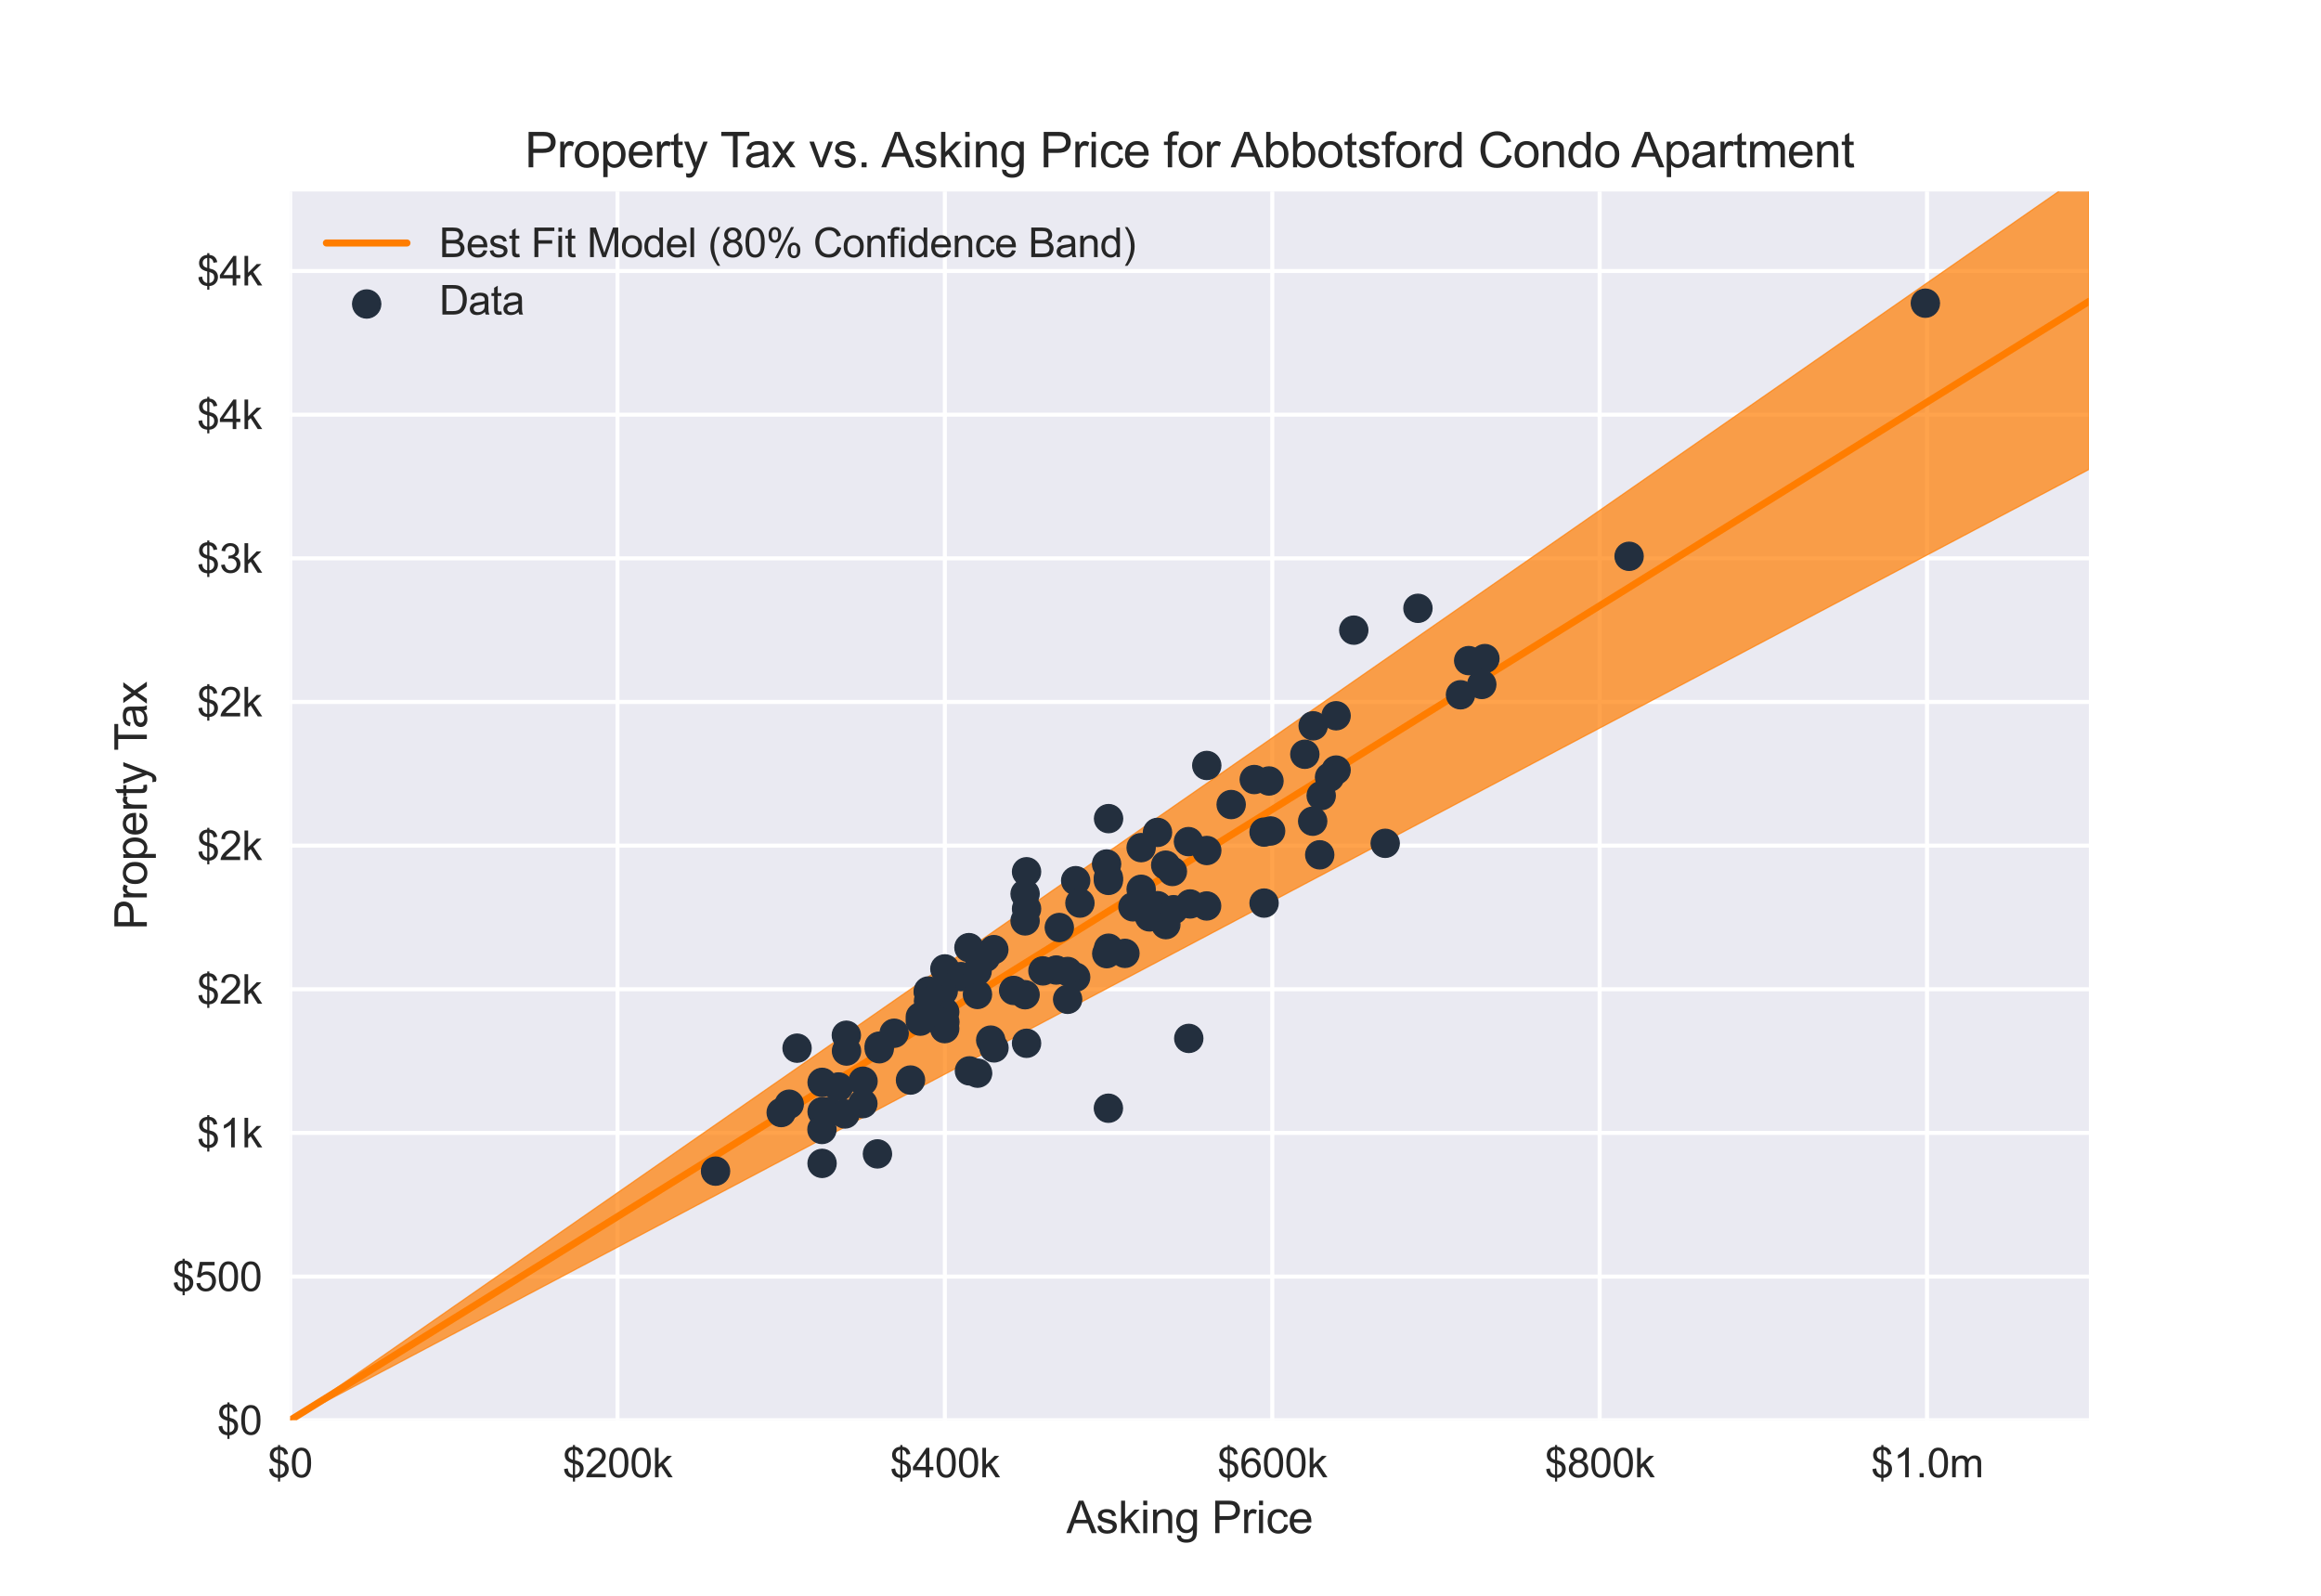 <?xml version="1.0" encoding="utf-8" standalone="no"?>
<!DOCTYPE svg PUBLIC "-//W3C//DTD SVG 1.1//EN"
  "http://www.w3.org/Graphics/SVG/1.1/DTD/svg11.dtd">
<svg xmlns:xlink="http://www.w3.org/1999/xlink" width="576pt" height="396pt" viewBox="0 0 576 396" xmlns="http://www.w3.org/2000/svg" version="1.1">
 <defs>
  <style type="text/css">*{stroke-linejoin: round; stroke-linecap: butt}</style>
 </defs>
 <g id="figure_1">
  <g id="patch_1">
   <path d="M 0 396 
L 576 396 
L 576 0 
L 0 0 
z
" style="fill: #ffffff"/>
  </g>
  <g id="axes_1">
   <g id="patch_2">
    <path d="M 72 352.44 
L 518.4 352.44 
L 518.4 47.52 
L 72 47.52 
z
" style="fill: #eaeaf2"/>
   </g>
   <g id="matplotlib.axis_1">
    <g id="xtick_1">
     <g id="line2d_1">
      <path d="M 72 352.44 
L 72 47.52 
" clip-path="url(#p65de6a5ccf)" style="fill: none; stroke: #ffffff; stroke-linecap: round"/>
     </g>
     <g id="line2d_2"/>
     <g id="text_1">
      <!-- $0 -->
      <g style="fill: #262626" transform="translate(66.439 366.598) scale(0.1 -0.1)">
       <defs>
        <path id="ArialMT-24" d="M 1594 -659 
L 1594 -97 
Q 1172 -44 908 92 
Q 644 228 451 531 
Q 259 834 228 1272 
L 794 1378 
Q 859 925 1025 713 
Q 1263 413 1594 378 
L 1594 2169 
Q 1247 2234 884 2438 
Q 616 2588 470 2853 
Q 325 3119 325 3456 
Q 325 4056 750 4428 
Q 1034 4678 1594 4734 
L 1594 5003 
L 1925 5003 
L 1925 4734 
Q 2416 4688 2703 4447 
Q 3072 4141 3147 3606 
L 2566 3519 
Q 2516 3850 2358 4026 
Q 2200 4203 1925 4259 
L 1925 2638 
Q 2350 2531 2488 2472 
Q 2750 2356 2915 2190 
Q 3081 2025 3170 1797 
Q 3259 1569 3259 1303 
Q 3259 719 2887 328 
Q 2516 -63 1925 -91 
L 1925 -659 
L 1594 -659 
z
M 1594 4266 
Q 1266 4216 1077 4003 
Q 888 3791 888 3500 
Q 888 3213 1048 3019 
Q 1209 2825 1594 2709 
L 1594 4266 
z
M 1925 378 
Q 2253 419 2467 662 
Q 2681 906 2681 1266 
Q 2681 1572 2529 1758 
Q 2378 1944 1925 2091 
L 1925 378 
z
" transform="scale(0.016)"/>
        <path id="ArialMT-30" d="M 266 2259 
Q 266 3072 433 3567 
Q 600 4063 929 4331 
Q 1259 4600 1759 4600 
Q 2128 4600 2406 4451 
Q 2684 4303 2865 4023 
Q 3047 3744 3150 3342 
Q 3253 2941 3253 2259 
Q 3253 1453 3087 958 
Q 2922 463 2592 192 
Q 2263 -78 1759 -78 
Q 1097 -78 719 397 
Q 266 969 266 2259 
z
M 844 2259 
Q 844 1131 1108 757 
Q 1372 384 1759 384 
Q 2147 384 2411 759 
Q 2675 1134 2675 2259 
Q 2675 3391 2411 3762 
Q 2147 4134 1753 4134 
Q 1366 4134 1134 3806 
Q 844 3388 844 2259 
z
" transform="scale(0.016)"/>
       </defs>
       <use xlink:href="#ArialMT-24"/>
       <use xlink:href="#ArialMT-30" x="55.615"/>
      </g>
     </g>
    </g>
    <g id="xtick_2">
     <g id="line2d_3">
      <path d="M 153.245 352.44 
L 153.245 47.52 
" clip-path="url(#p65de6a5ccf)" style="fill: none; stroke: #ffffff; stroke-linecap: round"/>
     </g>
     <g id="line2d_4"/>
     <g id="text_2">
      <!-- $200k -->
      <g style="fill: #262626" transform="translate(139.623 366.598) scale(0.1 -0.1)">
       <defs>
        <path id="ArialMT-32" d="M 3222 541 
L 3222 0 
L 194 0 
Q 188 203 259 391 
Q 375 700 629 1000 
Q 884 1300 1366 1694 
Q 2113 2306 2375 2664 
Q 2638 3022 2638 3341 
Q 2638 3675 2398 3904 
Q 2159 4134 1775 4134 
Q 1369 4134 1125 3890 
Q 881 3647 878 3216 
L 300 3275 
Q 359 3922 746 4261 
Q 1134 4600 1788 4600 
Q 2447 4600 2831 4234 
Q 3216 3869 3216 3328 
Q 3216 3053 3103 2787 
Q 2991 2522 2730 2228 
Q 2469 1934 1863 1422 
Q 1356 997 1212 845 
Q 1069 694 975 541 
L 3222 541 
z
" transform="scale(0.016)"/>
        <path id="ArialMT-6b" d="M 425 0 
L 425 4581 
L 988 4581 
L 988 1969 
L 2319 3319 
L 3047 3319 
L 1778 2088 
L 3175 0 
L 2481 0 
L 1384 1697 
L 988 1316 
L 988 0 
L 425 0 
z
" transform="scale(0.016)"/>
       </defs>
       <use xlink:href="#ArialMT-24"/>
       <use xlink:href="#ArialMT-32" x="55.615"/>
       <use xlink:href="#ArialMT-30" x="111.23"/>
       <use xlink:href="#ArialMT-30" x="166.846"/>
       <use xlink:href="#ArialMT-6b" x="222.461"/>
      </g>
     </g>
    </g>
    <g id="xtick_3">
     <g id="line2d_5">
      <path d="M 234.49 352.44 
L 234.49 47.52 
" clip-path="url(#p65de6a5ccf)" style="fill: none; stroke: #ffffff; stroke-linecap: round"/>
     </g>
     <g id="line2d_6"/>
     <g id="text_3">
      <!-- $400k -->
      <g style="fill: #262626" transform="translate(220.868 366.598) scale(0.1 -0.1)">
       <defs>
        <path id="ArialMT-34" d="M 2069 0 
L 2069 1097 
L 81 1097 
L 81 1613 
L 2172 4581 
L 2631 4581 
L 2631 1613 
L 3250 1613 
L 3250 1097 
L 2631 1097 
L 2631 0 
L 2069 0 
z
M 2069 1613 
L 2069 3678 
L 634 1613 
L 2069 1613 
z
" transform="scale(0.016)"/>
       </defs>
       <use xlink:href="#ArialMT-24"/>
       <use xlink:href="#ArialMT-34" x="55.615"/>
       <use xlink:href="#ArialMT-30" x="111.23"/>
       <use xlink:href="#ArialMT-30" x="166.846"/>
       <use xlink:href="#ArialMT-6b" x="222.461"/>
      </g>
     </g>
    </g>
    <g id="xtick_4">
     <g id="line2d_7">
      <path d="M 315.735 352.44 
L 315.735 47.52 
" clip-path="url(#p65de6a5ccf)" style="fill: none; stroke: #ffffff; stroke-linecap: round"/>
     </g>
     <g id="line2d_8"/>
     <g id="text_4">
      <!-- $600k -->
      <g style="fill: #262626" transform="translate(302.113 366.598) scale(0.1 -0.1)">
       <defs>
        <path id="ArialMT-36" d="M 3184 3459 
L 2625 3416 
Q 2550 3747 2413 3897 
Q 2184 4138 1850 4138 
Q 1581 4138 1378 3988 
Q 1113 3794 959 3422 
Q 806 3050 800 2363 
Q 1003 2672 1297 2822 
Q 1591 2972 1913 2972 
Q 2475 2972 2870 2558 
Q 3266 2144 3266 1488 
Q 3266 1056 3080 686 
Q 2894 316 2569 119 
Q 2244 -78 1831 -78 
Q 1128 -78 684 439 
Q 241 956 241 2144 
Q 241 3472 731 4075 
Q 1159 4600 1884 4600 
Q 2425 4600 2770 4297 
Q 3116 3994 3184 3459 
z
M 888 1484 
Q 888 1194 1011 928 
Q 1134 663 1356 523 
Q 1578 384 1822 384 
Q 2178 384 2434 671 
Q 2691 959 2691 1453 
Q 2691 1928 2437 2201 
Q 2184 2475 1800 2475 
Q 1419 2475 1153 2201 
Q 888 1928 888 1484 
z
" transform="scale(0.016)"/>
       </defs>
       <use xlink:href="#ArialMT-24"/>
       <use xlink:href="#ArialMT-36" x="55.615"/>
       <use xlink:href="#ArialMT-30" x="111.23"/>
       <use xlink:href="#ArialMT-30" x="166.846"/>
       <use xlink:href="#ArialMT-6b" x="222.461"/>
      </g>
     </g>
    </g>
    <g id="xtick_5">
     <g id="line2d_9">
      <path d="M 396.98 352.44 
L 396.98 47.52 
" clip-path="url(#p65de6a5ccf)" style="fill: none; stroke: #ffffff; stroke-linecap: round"/>
     </g>
     <g id="line2d_10"/>
     <g id="text_5">
      <!-- $800k -->
      <g style="fill: #262626" transform="translate(383.358 366.598) scale(0.1 -0.1)">
       <defs>
        <path id="ArialMT-38" d="M 1131 2484 
Q 781 2613 612 2850 
Q 444 3088 444 3419 
Q 444 3919 803 4259 
Q 1163 4600 1759 4600 
Q 2359 4600 2725 4251 
Q 3091 3903 3091 3403 
Q 3091 3084 2923 2848 
Q 2756 2613 2416 2484 
Q 2838 2347 3058 2040 
Q 3278 1734 3278 1309 
Q 3278 722 2862 322 
Q 2447 -78 1769 -78 
Q 1091 -78 675 323 
Q 259 725 259 1325 
Q 259 1772 486 2073 
Q 713 2375 1131 2484 
z
M 1019 3438 
Q 1019 3113 1228 2906 
Q 1438 2700 1772 2700 
Q 2097 2700 2305 2904 
Q 2513 3109 2513 3406 
Q 2513 3716 2298 3927 
Q 2084 4138 1766 4138 
Q 1444 4138 1231 3931 
Q 1019 3725 1019 3438 
z
M 838 1322 
Q 838 1081 952 856 
Q 1066 631 1291 507 
Q 1516 384 1775 384 
Q 2178 384 2440 643 
Q 2703 903 2703 1303 
Q 2703 1709 2433 1975 
Q 2163 2241 1756 2241 
Q 1359 2241 1098 1978 
Q 838 1716 838 1322 
z
" transform="scale(0.016)"/>
       </defs>
       <use xlink:href="#ArialMT-24"/>
       <use xlink:href="#ArialMT-38" x="55.615"/>
       <use xlink:href="#ArialMT-30" x="111.23"/>
       <use xlink:href="#ArialMT-30" x="166.846"/>
       <use xlink:href="#ArialMT-6b" x="222.461"/>
      </g>
     </g>
    </g>
    <g id="xtick_6">
     <g id="line2d_11">
      <path d="M 478.224 352.44 
L 478.224 47.52 
" clip-path="url(#p65de6a5ccf)" style="fill: none; stroke: #ffffff; stroke-linecap: round"/>
     </g>
     <g id="line2d_12"/>
     <g id="text_6">
      <!-- $1.0m -->
      <g style="fill: #262626" transform="translate(464.329 366.598) scale(0.1 -0.1)">
       <defs>
        <path id="ArialMT-31" d="M 2384 0 
L 1822 0 
L 1822 3584 
Q 1619 3391 1289 3197 
Q 959 3003 697 2906 
L 697 3450 
Q 1169 3672 1522 3987 
Q 1875 4303 2022 4600 
L 2384 4600 
L 2384 0 
z
" transform="scale(0.016)"/>
        <path id="ArialMT-2e" d="M 581 0 
L 581 641 
L 1222 641 
L 1222 0 
L 581 0 
z
" transform="scale(0.016)"/>
        <path id="ArialMT-6d" d="M 422 0 
L 422 3319 
L 925 3319 
L 925 2853 
Q 1081 3097 1340 3245 
Q 1600 3394 1931 3394 
Q 2300 3394 2536 3241 
Q 2772 3088 2869 2813 
Q 3263 3394 3894 3394 
Q 4388 3394 4653 3120 
Q 4919 2847 4919 2278 
L 4919 0 
L 4359 0 
L 4359 2091 
Q 4359 2428 4304 2576 
Q 4250 2725 4106 2815 
Q 3963 2906 3769 2906 
Q 3419 2906 3187 2673 
Q 2956 2441 2956 1928 
L 2956 0 
L 2394 0 
L 2394 2156 
Q 2394 2531 2256 2718 
Q 2119 2906 1806 2906 
Q 1569 2906 1367 2781 
Q 1166 2656 1075 2415 
Q 984 2175 984 1722 
L 984 0 
L 422 0 
z
" transform="scale(0.016)"/>
       </defs>
       <use xlink:href="#ArialMT-24"/>
       <use xlink:href="#ArialMT-31" x="55.615"/>
       <use xlink:href="#ArialMT-2e" x="111.23"/>
       <use xlink:href="#ArialMT-30" x="139.014"/>
       <use xlink:href="#ArialMT-6d" x="194.629"/>
      </g>
     </g>
    </g>
    <g id="text_7">
     <!-- Asking Price -->
     <g style="fill: #262626" transform="translate(264.634 380.459) scale(0.11 -0.11)">
      <defs>
       <path id="ArialMT-41" d="M -9 0 
L 1750 4581 
L 2403 4581 
L 4278 0 
L 3588 0 
L 3053 1388 
L 1138 1388 
L 634 0 
L -9 0 
z
M 1313 1881 
L 2866 1881 
L 2388 3150 
Q 2169 3728 2063 4100 
Q 1975 3659 1816 3225 
L 1313 1881 
z
" transform="scale(0.016)"/>
       <path id="ArialMT-73" d="M 197 991 
L 753 1078 
Q 800 744 1014 566 
Q 1228 388 1613 388 
Q 2000 388 2187 545 
Q 2375 703 2375 916 
Q 2375 1106 2209 1216 
Q 2094 1291 1634 1406 
Q 1016 1563 777 1677 
Q 538 1791 414 1992 
Q 291 2194 291 2438 
Q 291 2659 392 2848 
Q 494 3038 669 3163 
Q 800 3259 1026 3326 
Q 1253 3394 1513 3394 
Q 1903 3394 2198 3281 
Q 2494 3169 2634 2976 
Q 2775 2784 2828 2463 
L 2278 2388 
Q 2241 2644 2061 2787 
Q 1881 2931 1553 2931 
Q 1166 2931 1000 2803 
Q 834 2675 834 2503 
Q 834 2394 903 2306 
Q 972 2216 1119 2156 
Q 1203 2125 1616 2013 
Q 2213 1853 2448 1751 
Q 2684 1650 2818 1456 
Q 2953 1263 2953 975 
Q 2953 694 2789 445 
Q 2625 197 2315 61 
Q 2006 -75 1616 -75 
Q 969 -75 630 194 
Q 291 463 197 991 
z
" transform="scale(0.016)"/>
       <path id="ArialMT-69" d="M 425 3934 
L 425 4581 
L 988 4581 
L 988 3934 
L 425 3934 
z
M 425 0 
L 425 3319 
L 988 3319 
L 988 0 
L 425 0 
z
" transform="scale(0.016)"/>
       <path id="ArialMT-6e" d="M 422 0 
L 422 3319 
L 928 3319 
L 928 2847 
Q 1294 3394 1984 3394 
Q 2284 3394 2536 3286 
Q 2788 3178 2913 3003 
Q 3038 2828 3088 2588 
Q 3119 2431 3119 2041 
L 3119 0 
L 2556 0 
L 2556 2019 
Q 2556 2363 2490 2533 
Q 2425 2703 2258 2804 
Q 2091 2906 1866 2906 
Q 1506 2906 1245 2678 
Q 984 2450 984 1813 
L 984 0 
L 422 0 
z
" transform="scale(0.016)"/>
       <path id="ArialMT-67" d="M 319 -275 
L 866 -356 
Q 900 -609 1056 -725 
Q 1266 -881 1628 -881 
Q 2019 -881 2231 -725 
Q 2444 -569 2519 -288 
Q 2563 -116 2559 434 
Q 2191 0 1641 0 
Q 956 0 581 494 
Q 206 988 206 1678 
Q 206 2153 378 2554 
Q 550 2956 876 3175 
Q 1203 3394 1644 3394 
Q 2231 3394 2613 2919 
L 2613 3319 
L 3131 3319 
L 3131 450 
Q 3131 -325 2973 -648 
Q 2816 -972 2473 -1159 
Q 2131 -1347 1631 -1347 
Q 1038 -1347 672 -1080 
Q 306 -813 319 -275 
z
M 784 1719 
Q 784 1066 1043 766 
Q 1303 466 1694 466 
Q 2081 466 2343 764 
Q 2606 1063 2606 1700 
Q 2606 2309 2336 2618 
Q 2066 2928 1684 2928 
Q 1309 2928 1046 2623 
Q 784 2319 784 1719 
z
" transform="scale(0.016)"/>
       <path id="ArialMT-20" transform="scale(0.016)"/>
       <path id="ArialMT-50" d="M 494 0 
L 494 4581 
L 2222 4581 
Q 2678 4581 2919 4538 
Q 3256 4481 3484 4323 
Q 3713 4166 3852 3881 
Q 3991 3597 3991 3256 
Q 3991 2672 3619 2267 
Q 3247 1863 2275 1863 
L 1100 1863 
L 1100 0 
L 494 0 
z
M 1100 2403 
L 2284 2403 
Q 2872 2403 3119 2622 
Q 3366 2841 3366 3238 
Q 3366 3525 3220 3729 
Q 3075 3934 2838 4000 
Q 2684 4041 2272 4041 
L 1100 4041 
L 1100 2403 
z
" transform="scale(0.016)"/>
       <path id="ArialMT-72" d="M 416 0 
L 416 3319 
L 922 3319 
L 922 2816 
Q 1116 3169 1280 3281 
Q 1444 3394 1641 3394 
Q 1925 3394 2219 3213 
L 2025 2691 
Q 1819 2813 1613 2813 
Q 1428 2813 1281 2702 
Q 1134 2591 1072 2394 
Q 978 2094 978 1738 
L 978 0 
L 416 0 
z
" transform="scale(0.016)"/>
       <path id="ArialMT-63" d="M 2588 1216 
L 3141 1144 
Q 3050 572 2676 248 
Q 2303 -75 1759 -75 
Q 1078 -75 664 370 
Q 250 816 250 1647 
Q 250 2184 428 2587 
Q 606 2991 970 3192 
Q 1334 3394 1763 3394 
Q 2303 3394 2647 3120 
Q 2991 2847 3088 2344 
L 2541 2259 
Q 2463 2594 2264 2762 
Q 2066 2931 1784 2931 
Q 1359 2931 1093 2626 
Q 828 2322 828 1663 
Q 828 994 1084 691 
Q 1341 388 1753 388 
Q 2084 388 2306 591 
Q 2528 794 2588 1216 
z
" transform="scale(0.016)"/>
       <path id="ArialMT-65" d="M 2694 1069 
L 3275 997 
Q 3138 488 2766 206 
Q 2394 -75 1816 -75 
Q 1088 -75 661 373 
Q 234 822 234 1631 
Q 234 2469 665 2931 
Q 1097 3394 1784 3394 
Q 2450 3394 2872 2941 
Q 3294 2488 3294 1666 
Q 3294 1616 3291 1516 
L 816 1516 
Q 847 969 1125 678 
Q 1403 388 1819 388 
Q 2128 388 2347 550 
Q 2566 713 2694 1069 
z
M 847 1978 
L 2700 1978 
Q 2663 2397 2488 2606 
Q 2219 2931 1791 2931 
Q 1403 2931 1139 2672 
Q 875 2413 847 1978 
z
" transform="scale(0.016)"/>
      </defs>
      <use xlink:href="#ArialMT-41"/>
      <use xlink:href="#ArialMT-73" x="66.699"/>
      <use xlink:href="#ArialMT-6b" x="116.699"/>
      <use xlink:href="#ArialMT-69" x="166.699"/>
      <use xlink:href="#ArialMT-6e" x="188.916"/>
      <use xlink:href="#ArialMT-67" x="244.531"/>
      <use xlink:href="#ArialMT-20" x="300.146"/>
      <use xlink:href="#ArialMT-50" x="327.93"/>
      <use xlink:href="#ArialMT-72" x="394.629"/>
      <use xlink:href="#ArialMT-69" x="427.93"/>
      <use xlink:href="#ArialMT-63" x="450.146"/>
      <use xlink:href="#ArialMT-65" x="500.146"/>
     </g>
    </g>
   </g>
   <g id="matplotlib.axis_2">
    <g id="ytick_1">
     <g id="line2d_13">
      <path d="M 72 352.44 
L 518.4 352.44 
" clip-path="url(#p65de6a5ccf)" style="fill: none; stroke: #ffffff; stroke-linecap: round"/>
     </g>
     <g id="line2d_14"/>
     <g id="text_8">
      <!-- $0 -->
      <g style="fill: #262626" transform="translate(53.878 356.019) scale(0.1 -0.1)">
       <use xlink:href="#ArialMT-24"/>
       <use xlink:href="#ArialMT-30" x="55.615"/>
      </g>
     </g>
    </g>
    <g id="ytick_2">
     <g id="line2d_15">
      <path d="M 72 316.792 
L 518.4 316.792 
" clip-path="url(#p65de6a5ccf)" style="fill: none; stroke: #ffffff; stroke-linecap: round"/>
     </g>
     <g id="line2d_16"/>
     <g id="text_9">
      <!-- $500 -->
      <g style="fill: #262626" transform="translate(42.756 320.371) scale(0.1 -0.1)">
       <defs>
        <path id="ArialMT-35" d="M 266 1200 
L 856 1250 
Q 922 819 1161 601 
Q 1400 384 1738 384 
Q 2144 384 2425 690 
Q 2706 997 2706 1503 
Q 2706 1984 2436 2262 
Q 2166 2541 1728 2541 
Q 1456 2541 1237 2417 
Q 1019 2294 894 2097 
L 366 2166 
L 809 4519 
L 3088 4519 
L 3088 3981 
L 1259 3981 
L 1013 2750 
Q 1425 3038 1878 3038 
Q 2478 3038 2890 2622 
Q 3303 2206 3303 1553 
Q 3303 931 2941 478 
Q 2500 -78 1738 -78 
Q 1113 -78 717 272 
Q 322 622 266 1200 
z
" transform="scale(0.016)"/>
       </defs>
       <use xlink:href="#ArialMT-24"/>
       <use xlink:href="#ArialMT-35" x="55.615"/>
       <use xlink:href="#ArialMT-30" x="111.23"/>
       <use xlink:href="#ArialMT-30" x="166.846"/>
      </g>
     </g>
    </g>
    <g id="ytick_3">
     <g id="line2d_17">
      <path d="M 72 281.144 
L 518.4 281.144 
" clip-path="url(#p65de6a5ccf)" style="fill: none; stroke: #ffffff; stroke-linecap: round"/>
     </g>
     <g id="line2d_18"/>
     <g id="text_10">
      <!-- $1k -->
      <g style="fill: #262626" transform="translate(48.878 284.723) scale(0.1 -0.1)">
       <use xlink:href="#ArialMT-24"/>
       <use xlink:href="#ArialMT-31" x="55.615"/>
       <use xlink:href="#ArialMT-6b" x="111.23"/>
      </g>
     </g>
    </g>
    <g id="ytick_4">
     <g id="line2d_19">
      <path d="M 72 245.496 
L 518.4 245.496 
" clip-path="url(#p65de6a5ccf)" style="fill: none; stroke: #ffffff; stroke-linecap: round"/>
     </g>
     <g id="line2d_20"/>
     <g id="text_11">
      <!-- $2k -->
      <g style="fill: #262626" transform="translate(48.878 249.074) scale(0.1 -0.1)">
       <use xlink:href="#ArialMT-24"/>
       <use xlink:href="#ArialMT-32" x="55.615"/>
       <use xlink:href="#ArialMT-6b" x="111.23"/>
      </g>
     </g>
    </g>
    <g id="ytick_5">
     <g id="line2d_21">
      <path d="M 72 209.847 
L 518.4 209.847 
" clip-path="url(#p65de6a5ccf)" style="fill: none; stroke: #ffffff; stroke-linecap: round"/>
     </g>
     <g id="line2d_22"/>
     <g id="text_12">
      <!-- $2k -->
      <g style="fill: #262626" transform="translate(48.878 213.426) scale(0.1 -0.1)">
       <use xlink:href="#ArialMT-24"/>
       <use xlink:href="#ArialMT-32" x="55.615"/>
       <use xlink:href="#ArialMT-6b" x="111.23"/>
      </g>
     </g>
    </g>
    <g id="ytick_6">
     <g id="line2d_23">
      <path d="M 72 174.199 
L 518.4 174.199 
" clip-path="url(#p65de6a5ccf)" style="fill: none; stroke: #ffffff; stroke-linecap: round"/>
     </g>
     <g id="line2d_24"/>
     <g id="text_13">
      <!-- $2k -->
      <g style="fill: #262626" transform="translate(48.878 177.778) scale(0.1 -0.1)">
       <use xlink:href="#ArialMT-24"/>
       <use xlink:href="#ArialMT-32" x="55.615"/>
       <use xlink:href="#ArialMT-6b" x="111.23"/>
      </g>
     </g>
    </g>
    <g id="ytick_7">
     <g id="line2d_25">
      <path d="M 72 138.551 
L 518.4 138.551 
" clip-path="url(#p65de6a5ccf)" style="fill: none; stroke: #ffffff; stroke-linecap: round"/>
     </g>
     <g id="line2d_26"/>
     <g id="text_14">
      <!-- $3k -->
      <g style="fill: #262626" transform="translate(48.878 142.13) scale(0.1 -0.1)">
       <defs>
        <path id="ArialMT-33" d="M 269 1209 
L 831 1284 
Q 928 806 1161 595 
Q 1394 384 1728 384 
Q 2125 384 2398 659 
Q 2672 934 2672 1341 
Q 2672 1728 2419 1979 
Q 2166 2231 1775 2231 
Q 1616 2231 1378 2169 
L 1441 2663 
Q 1497 2656 1531 2656 
Q 1891 2656 2178 2843 
Q 2466 3031 2466 3422 
Q 2466 3731 2256 3934 
Q 2047 4138 1716 4138 
Q 1388 4138 1169 3931 
Q 950 3725 888 3313 
L 325 3413 
Q 428 3978 793 4289 
Q 1159 4600 1703 4600 
Q 2078 4600 2393 4439 
Q 2709 4278 2876 4000 
Q 3044 3722 3044 3409 
Q 3044 3113 2884 2869 
Q 2725 2625 2413 2481 
Q 2819 2388 3044 2092 
Q 3269 1797 3269 1353 
Q 3269 753 2831 336 
Q 2394 -81 1725 -81 
Q 1122 -81 723 278 
Q 325 638 269 1209 
z
" transform="scale(0.016)"/>
       </defs>
       <use xlink:href="#ArialMT-24"/>
       <use xlink:href="#ArialMT-33" x="55.615"/>
       <use xlink:href="#ArialMT-6b" x="111.23"/>
      </g>
     </g>
    </g>
    <g id="ytick_8">
     <g id="line2d_27">
      <path d="M 72 102.903 
L 518.4 102.903 
" clip-path="url(#p65de6a5ccf)" style="fill: none; stroke: #ffffff; stroke-linecap: round"/>
     </g>
     <g id="line2d_28"/>
     <g id="text_15">
      <!-- $4k -->
      <g style="fill: #262626" transform="translate(48.878 106.482) scale(0.1 -0.1)">
       <use xlink:href="#ArialMT-24"/>
       <use xlink:href="#ArialMT-34" x="55.615"/>
       <use xlink:href="#ArialMT-6b" x="111.23"/>
      </g>
     </g>
    </g>
    <g id="ytick_9">
     <g id="line2d_29">
      <path d="M 72 67.255 
L 518.4 67.255 
" clip-path="url(#p65de6a5ccf)" style="fill: none; stroke: #ffffff; stroke-linecap: round"/>
     </g>
     <g id="line2d_30"/>
     <g id="text_16">
      <!-- $4k -->
      <g style="fill: #262626" transform="translate(48.878 70.834) scale(0.1 -0.1)">
       <use xlink:href="#ArialMT-24"/>
       <use xlink:href="#ArialMT-34" x="55.615"/>
       <use xlink:href="#ArialMT-6b" x="111.23"/>
      </g>
     </g>
    </g>
    <g id="text_17">
     <!-- Property Tax -->
     <g style="fill: #262626" transform="translate(36.441 230.752) rotate(-90) scale(0.11 -0.11)">
      <defs>
       <path id="ArialMT-6f" d="M 213 1659 
Q 213 2581 725 3025 
Q 1153 3394 1769 3394 
Q 2453 3394 2887 2945 
Q 3322 2497 3322 1706 
Q 3322 1066 3130 698 
Q 2938 331 2570 128 
Q 2203 -75 1769 -75 
Q 1072 -75 642 372 
Q 213 819 213 1659 
z
M 791 1659 
Q 791 1022 1069 705 
Q 1347 388 1769 388 
Q 2188 388 2466 706 
Q 2744 1025 2744 1678 
Q 2744 2294 2464 2611 
Q 2184 2928 1769 2928 
Q 1347 2928 1069 2612 
Q 791 2297 791 1659 
z
" transform="scale(0.016)"/>
       <path id="ArialMT-70" d="M 422 -1272 
L 422 3319 
L 934 3319 
L 934 2888 
Q 1116 3141 1344 3267 
Q 1572 3394 1897 3394 
Q 2322 3394 2647 3175 
Q 2972 2956 3137 2557 
Q 3303 2159 3303 1684 
Q 3303 1175 3120 767 
Q 2938 359 2589 142 
Q 2241 -75 1856 -75 
Q 1575 -75 1351 44 
Q 1128 163 984 344 
L 984 -1272 
L 422 -1272 
z
M 931 1641 
Q 931 1000 1190 694 
Q 1450 388 1819 388 
Q 2194 388 2461 705 
Q 2728 1022 2728 1688 
Q 2728 2322 2467 2637 
Q 2206 2953 1844 2953 
Q 1484 2953 1207 2617 
Q 931 2281 931 1641 
z
" transform="scale(0.016)"/>
       <path id="ArialMT-74" d="M 1650 503 
L 1731 6 
Q 1494 -44 1306 -44 
Q 1000 -44 831 53 
Q 663 150 594 308 
Q 525 466 525 972 
L 525 2881 
L 113 2881 
L 113 3319 
L 525 3319 
L 525 4141 
L 1084 4478 
L 1084 3319 
L 1650 3319 
L 1650 2881 
L 1084 2881 
L 1084 941 
Q 1084 700 1114 631 
Q 1144 563 1211 522 
Q 1278 481 1403 481 
Q 1497 481 1650 503 
z
" transform="scale(0.016)"/>
       <path id="ArialMT-79" d="M 397 -1278 
L 334 -750 
Q 519 -800 656 -800 
Q 844 -800 956 -737 
Q 1069 -675 1141 -563 
Q 1194 -478 1313 -144 
Q 1328 -97 1363 -6 
L 103 3319 
L 709 3319 
L 1400 1397 
Q 1534 1031 1641 628 
Q 1738 1016 1872 1384 
L 2581 3319 
L 3144 3319 
L 1881 -56 
Q 1678 -603 1566 -809 
Q 1416 -1088 1222 -1217 
Q 1028 -1347 759 -1347 
Q 597 -1347 397 -1278 
z
" transform="scale(0.016)"/>
       <path id="ArialMT-54" d="M 1659 0 
L 1659 4041 
L 150 4041 
L 150 4581 
L 3781 4581 
L 3781 4041 
L 2266 4041 
L 2266 0 
L 1659 0 
z
" transform="scale(0.016)"/>
       <path id="ArialMT-61" d="M 2588 409 
Q 2275 144 1986 34 
Q 1697 -75 1366 -75 
Q 819 -75 525 192 
Q 231 459 231 875 
Q 231 1119 342 1320 
Q 453 1522 633 1644 
Q 813 1766 1038 1828 
Q 1203 1872 1538 1913 
Q 2219 1994 2541 2106 
Q 2544 2222 2544 2253 
Q 2544 2597 2384 2738 
Q 2169 2928 1744 2928 
Q 1347 2928 1158 2789 
Q 969 2650 878 2297 
L 328 2372 
Q 403 2725 575 2942 
Q 747 3159 1072 3276 
Q 1397 3394 1825 3394 
Q 2250 3394 2515 3294 
Q 2781 3194 2906 3042 
Q 3031 2891 3081 2659 
Q 3109 2516 3109 2141 
L 3109 1391 
Q 3109 606 3145 398 
Q 3181 191 3288 0 
L 2700 0 
Q 2613 175 2588 409 
z
M 2541 1666 
Q 2234 1541 1622 1453 
Q 1275 1403 1131 1340 
Q 988 1278 909 1158 
Q 831 1038 831 891 
Q 831 666 1001 516 
Q 1172 366 1500 366 
Q 1825 366 2078 508 
Q 2331 650 2450 897 
Q 2541 1088 2541 1459 
L 2541 1666 
z
" transform="scale(0.016)"/>
       <path id="ArialMT-78" d="M 47 0 
L 1259 1725 
L 138 3319 
L 841 3319 
L 1350 2541 
Q 1494 2319 1581 2169 
Q 1719 2375 1834 2534 
L 2394 3319 
L 3066 3319 
L 1919 1756 
L 3153 0 
L 2463 0 
L 1781 1031 
L 1600 1309 
L 728 0 
L 47 0 
z
" transform="scale(0.016)"/>
      </defs>
      <use xlink:href="#ArialMT-50"/>
      <use xlink:href="#ArialMT-72" x="66.699"/>
      <use xlink:href="#ArialMT-6f" x="100"/>
      <use xlink:href="#ArialMT-70" x="155.615"/>
      <use xlink:href="#ArialMT-65" x="211.23"/>
      <use xlink:href="#ArialMT-72" x="266.846"/>
      <use xlink:href="#ArialMT-74" x="300.146"/>
      <use xlink:href="#ArialMT-79" x="327.93"/>
      <use xlink:href="#ArialMT-20" x="377.93"/>
      <use xlink:href="#ArialMT-54" x="403.963"/>
      <use xlink:href="#ArialMT-61" x="453.922"/>
      <use xlink:href="#ArialMT-78" x="509.537"/>
     </g>
    </g>
   </g>
   <g id="PolyCollection_1">
    <defs>
     <path id="m5a2a2db7e9" d="M 72 -43.56 
L 72 -43.56 
L 76.509 -45.943 
L 81.018 -48.326 
L 85.527 -50.71 
L 90.036 -53.093 
L 94.545 -55.476 
L 99.055 -57.859 
L 103.564 -60.243 
L 108.073 -62.626 
L 112.582 -65.009 
L 117.091 -67.392 
L 121.6 -69.776 
L 126.109 -72.159 
L 130.618 -74.542 
L 135.127 -76.925 
L 139.636 -79.309 
L 144.145 -81.692 
L 148.655 -84.075 
L 153.164 -86.458 
L 157.673 -88.842 
L 162.182 -91.225 
L 166.691 -93.608 
L 171.2 -95.991 
L 175.709 -98.374 
L 180.218 -100.758 
L 184.727 -103.141 
L 189.236 -105.524 
L 193.745 -107.907 
L 198.255 -110.291 
L 202.764 -112.674 
L 207.273 -115.057 
L 211.782 -117.44 
L 216.291 -119.824 
L 220.8 -122.207 
L 225.309 -124.59 
L 229.818 -126.973 
L 234.327 -129.357 
L 238.836 -131.74 
L 243.345 -134.123 
L 247.855 -136.506 
L 252.364 -138.889 
L 256.873 -141.273 
L 261.382 -143.656 
L 265.891 -146.039 
L 270.4 -148.422 
L 274.909 -150.806 
L 279.418 -153.189 
L 283.927 -155.572 
L 288.436 -157.955 
L 292.945 -160.339 
L 297.455 -162.722 
L 301.964 -165.105 
L 306.473 -167.488 
L 310.982 -169.872 
L 315.491 -172.255 
L 320 -174.638 
L 324.509 -177.021 
L 329.018 -179.405 
L 333.527 -181.788 
L 338.036 -184.171 
L 342.545 -186.554 
L 347.055 -188.937 
L 351.564 -191.321 
L 356.073 -193.704 
L 360.582 -196.087 
L 365.091 -198.47 
L 369.6 -200.854 
L 374.109 -203.237 
L 378.618 -205.62 
L 383.127 -208.003 
L 387.636 -210.387 
L 392.145 -212.77 
L 396.655 -215.153 
L 401.164 -217.536 
L 405.673 -219.92 
L 410.182 -222.303 
L 414.691 -224.686 
L 419.2 -227.069 
L 423.709 -229.453 
L 428.218 -231.836 
L 432.727 -234.219 
L 437.236 -236.602 
L 441.745 -238.985 
L 446.255 -241.369 
L 450.764 -243.752 
L 455.273 -246.135 
L 459.782 -248.518 
L 464.291 -250.902 
L 468.8 -253.285 
L 473.309 -255.668 
L 477.818 -258.051 
L 482.327 -260.435 
L 486.836 -262.818 
L 491.345 -265.201 
L 495.855 -267.584 
L 500.364 -269.968 
L 504.873 -272.351 
L 509.382 -274.734 
L 513.891 -277.117 
L 518.4 -279.5 
L 518.4 -353.698 
L 518.4 -353.698 
L 513.891 -350.565 
L 509.382 -347.433 
L 504.873 -344.3 
L 500.364 -341.167 
L 495.855 -338.034 
L 491.345 -334.902 
L 486.836 -331.769 
L 482.327 -328.636 
L 477.818 -325.504 
L 473.309 -322.371 
L 468.8 -319.238 
L 464.291 -316.106 
L 459.782 -312.973 
L 455.273 -309.84 
L 450.764 -306.707 
L 446.255 -303.575 
L 441.745 -300.442 
L 437.236 -297.309 
L 432.727 -294.177 
L 428.218 -291.044 
L 423.709 -287.911 
L 419.2 -284.778 
L 414.691 -281.646 
L 410.182 -278.513 
L 405.673 -275.38 
L 401.164 -272.248 
L 396.655 -269.115 
L 392.145 -265.982 
L 387.636 -262.849 
L 383.127 -259.717 
L 378.618 -256.584 
L 374.109 -253.451 
L 369.6 -250.319 
L 365.091 -247.186 
L 360.582 -244.053 
L 356.073 -240.921 
L 351.564 -237.788 
L 347.055 -234.655 
L 342.545 -231.522 
L 338.036 -228.39 
L 333.527 -225.257 
L 329.018 -222.124 
L 324.509 -218.992 
L 320 -215.859 
L 315.491 -212.726 
L 310.982 -209.593 
L 306.473 -206.461 
L 301.964 -203.328 
L 297.455 -200.195 
L 292.945 -197.063 
L 288.436 -193.93 
L 283.927 -190.797 
L 279.418 -187.665 
L 274.909 -184.532 
L 270.4 -181.399 
L 265.891 -178.266 
L 261.382 -175.134 
L 256.873 -172.001 
L 252.364 -168.868 
L 247.855 -165.736 
L 243.345 -162.603 
L 238.836 -159.47 
L 234.327 -156.337 
L 229.818 -153.205 
L 225.309 -150.072 
L 220.8 -146.939 
L 216.291 -143.807 
L 211.782 -140.674 
L 207.273 -137.541 
L 202.764 -134.409 
L 198.255 -131.276 
L 193.745 -128.143 
L 189.236 -125.01 
L 184.727 -121.878 
L 180.218 -118.745 
L 175.709 -115.612 
L 171.2 -112.48 
L 166.691 -109.347 
L 162.182 -106.214 
L 157.673 -103.081 
L 153.164 -99.949 
L 148.655 -96.816 
L 144.145 -93.683 
L 139.636 -90.551 
L 135.127 -87.418 
L 130.618 -84.285 
L 126.109 -81.152 
L 121.6 -78.02 
L 117.091 -74.887 
L 112.582 -71.754 
L 108.073 -68.622 
L 103.564 -65.489 
L 99.055 -62.356 
L 94.545 -59.224 
L 90.036 -56.091 
L 85.527 -52.958 
L 81.018 -49.825 
L 76.509 -46.693 
L 72 -43.56 
z
" style="stroke: #ff7d00; stroke-opacity: 0.7; stroke-width: 0.3"/>
    </defs>
    <g clip-path="url(#p65de6a5ccf)">
     <use xlink:href="#m5a2a2db7e9" x="0" y="396" style="fill: #ff7d00; fill-opacity: 0.7; stroke: #ff7d00; stroke-opacity: 0.7; stroke-width: 0.3"/>
    </g>
   </g>
   <g id="line2d_31">
    <path d="M 72 352.44 
L 76.509 349.636 
L 81.018 346.831 
L 85.527 344.027 
L 90.036 341.223 
L 94.545 338.418 
L 99.055 335.614 
L 103.564 332.809 
L 108.073 330.005 
L 112.582 327.201 
L 117.091 324.396 
L 121.6 321.592 
L 126.109 318.788 
L 130.618 315.983 
L 135.127 313.179 
L 139.636 310.375 
L 144.145 307.57 
L 148.655 304.766 
L 153.164 301.961 
L 157.673 299.157 
L 162.182 296.353 
L 166.691 293.548 
L 171.2 290.744 
L 175.709 287.94 
L 180.218 285.135 
L 184.727 282.331 
L 189.236 279.527 
L 193.745 276.722 
L 198.255 273.918 
L 202.764 271.113 
L 207.273 268.309 
L 211.782 265.505 
L 216.291 262.7 
L 220.8 259.896 
L 225.309 257.092 
L 229.818 254.287 
L 234.327 251.483 
L 238.836 248.678 
L 243.345 245.874 
L 247.855 243.07 
L 252.364 240.265 
L 256.873 237.461 
L 261.382 234.657 
L 265.891 231.852 
L 270.4 229.048 
L 274.909 226.244 
L 279.418 223.439 
L 283.927 220.635 
L 288.436 217.83 
L 292.945 215.026 
L 297.455 212.222 
L 301.964 209.417 
L 306.473 206.613 
L 310.982 203.809 
L 315.491 201.004 
L 320 198.2 
L 324.509 195.396 
L 329.018 192.591 
L 333.527 189.787 
L 338.036 186.982 
L 342.545 184.178 
L 347.055 181.374 
L 351.564 178.569 
L 356.073 175.765 
L 360.582 172.961 
L 365.091 170.156 
L 369.6 167.352 
L 374.109 164.548 
L 378.618 161.743 
L 383.127 158.939 
L 387.636 156.134 
L 392.145 153.33 
L 396.655 150.526 
L 401.164 147.721 
L 405.673 144.917 
L 410.182 142.113 
L 414.691 139.308 
L 419.2 136.504 
L 423.709 133.7 
L 428.218 130.895 
L 432.727 128.091 
L 437.236 125.286 
L 441.745 122.482 
L 446.255 119.678 
L 450.764 116.873 
L 455.273 114.069 
L 459.782 111.265 
L 464.291 108.46 
L 468.8 105.656 
L 473.309 102.852 
L 477.818 100.047 
L 482.327 97.243 
L 486.836 94.438 
L 491.345 91.634 
L 495.855 88.83 
L 500.364 86.025 
L 504.873 83.221 
L 509.382 80.417 
L 513.891 77.612 
L 518.4 74.808 
" clip-path="url(#p65de6a5ccf)" style="fill: none; stroke: #ff7d00; stroke-width: 1.75; stroke-linecap: round"/>
   </g>
   <g id="patch_3">
    <path d="M 72 352.44 
L 72 47.52 
" style="fill: none"/>
   </g>
   <g id="patch_4">
    <path d="M 518.4 352.44 
L 518.4 47.52 
" style="fill: none"/>
   </g>
   <g id="patch_5">
    <path d="M 72 352.44 
L 518.4 352.44 
" style="fill: none"/>
   </g>
   <g id="patch_6">
    <path d="M 72 47.52 
L 518.4 47.52 
" style="fill: none"/>
   </g>
   <g id="PathCollection_1">
    <defs>
     <path id="m278efd4af1" d="M 0 3.5 
C 0.928 3.5 1.819 3.131 2.475 2.475 
C 3.131 1.819 3.5 0.928 3.5 0 
C 3.5 -0.928 3.131 -1.819 2.475 -2.475 
C 1.819 -3.131 0.928 -3.5 0 -3.5 
C -0.928 -3.5 -1.819 -3.131 -2.475 -2.475 
C -3.131 -1.819 -3.5 -0.928 -3.5 0 
C -3.5 0.928 -3.131 1.819 -2.475 2.475 
C -1.819 3.131 -0.928 3.5 0 3.5 
z
" style="stroke: #232f3e; stroke-width: 0.3"/>
    </defs>
    <g clip-path="url(#p65de6a5ccf)">
     <use xlink:href="#m278efd4af1" x="251.551" y="245.781" style="fill: #232f3e; stroke: #232f3e; stroke-width: 0.3"/>
     <use xlink:href="#m278efd4af1" x="234.489" y="240.434" style="fill: #232f3e; stroke: #232f3e; stroke-width: 0.3"/>
     <use xlink:href="#m278efd4af1" x="262.885" y="230.167" style="fill: #232f3e; stroke: #232f3e; stroke-width: 0.3"/>
     <use xlink:href="#m278efd4af1" x="225.959" y="268.025" style="fill: #232f3e; stroke: #232f3e; stroke-width: 0.3"/>
     <use xlink:href="#m278efd4af1" x="238.471" y="242.359" style="fill: #232f3e; stroke: #232f3e; stroke-width: 0.3"/>
     <use xlink:href="#m278efd4af1" x="262.113" y="240.719" style="fill: #232f3e; stroke: #232f3e; stroke-width: 0.3"/>
     <use xlink:href="#m278efd4af1" x="275.072" y="218.474" style="fill: #232f3e; stroke: #232f3e; stroke-width: 0.3"/>
     <use xlink:href="#m278efd4af1" x="205.648" y="275.868" style="fill: #232f3e; stroke: #232f3e; stroke-width: 0.3"/>
     <use xlink:href="#m278efd4af1" x="218.2" y="260.254" style="fill: #232f3e; stroke: #232f3e; stroke-width: 0.3"/>
     <use xlink:href="#m278efd4af1" x="234.449" y="255.263" style="fill: #232f3e; stroke: #232f3e; stroke-width: 0.3"/>
     <use xlink:href="#m278efd4af1" x="193.867" y="276.082" style="fill: #232f3e; stroke: #232f3e; stroke-width: 0.3"/>
     <use xlink:href="#m278efd4af1" x="195.858" y="274.014" style="fill: #232f3e; stroke: #232f3e; stroke-width: 0.3"/>
     <use xlink:href="#m278efd4af1" x="289.33" y="229.454" style="fill: #232f3e; stroke: #232f3e; stroke-width: 0.3"/>
     <use xlink:href="#m278efd4af1" x="325.768" y="203.787" style="fill: #232f3e; stroke: #232f3e; stroke-width: 0.3"/>
     <use xlink:href="#m278efd4af1" x="254.395" y="228.527" style="fill: #232f3e; stroke: #232f3e; stroke-width: 0.3"/>
     <use xlink:href="#m278efd4af1" x="234.084" y="254.194" style="fill: #232f3e; stroke: #232f3e; stroke-width: 0.3"/>
     <use xlink:href="#m278efd4af1" x="210.035" y="256.903" style="fill: #232f3e; stroke: #232f3e; stroke-width: 0.3"/>
     <use xlink:href="#m278efd4af1" x="228.396" y="252.34" style="fill: #232f3e; stroke: #232f3e; stroke-width: 0.3"/>
     <use xlink:href="#m278efd4af1" x="266.947" y="218.546" style="fill: #232f3e; stroke: #232f3e; stroke-width: 0.3"/>
     <use xlink:href="#m278efd4af1" x="351.889" y="150.957" style="fill: #232f3e; stroke: #232f3e; stroke-width: 0.3"/>
     <use xlink:href="#m278efd4af1" x="221.897" y="256.404" style="fill: #232f3e; stroke: #232f3e; stroke-width: 0.3"/>
     <use xlink:href="#m278efd4af1" x="367.731" y="169.85" style="fill: #232f3e; stroke: #232f3e; stroke-width: 0.3"/>
     <use xlink:href="#m278efd4af1" x="281.165" y="225.034" style="fill: #232f3e; stroke: #232f3e; stroke-width: 0.3"/>
     <use xlink:href="#m278efd4af1" x="264.957" y="247.991" style="fill: #232f3e; stroke: #232f3e; stroke-width: 0.3"/>
     <use xlink:href="#m278efd4af1" x="315.328" y="206.211" style="fill: #232f3e; stroke: #232f3e; stroke-width: 0.3"/>
     <use xlink:href="#m278efd4af1" x="275.112" y="203.146" style="fill: #232f3e; stroke: #232f3e; stroke-width: 0.3"/>
     <use xlink:href="#m278efd4af1" x="287.258" y="224.748" style="fill: #232f3e; stroke: #232f3e; stroke-width: 0.3"/>
     <use xlink:href="#m278efd4af1" x="275.072" y="275.012" style="fill: #232f3e; stroke: #232f3e; stroke-width: 0.3"/>
     <use xlink:href="#m278efd4af1" x="254.76" y="225.533" style="fill: #232f3e; stroke: #232f3e; stroke-width: 0.3"/>
     <use xlink:href="#m278efd4af1" x="234.084" y="245.923" style="fill: #232f3e; stroke: #232f3e; stroke-width: 0.3"/>
     <use xlink:href="#m278efd4af1" x="285.268" y="227.529" style="fill: #232f3e; stroke: #232f3e; stroke-width: 0.3"/>
     <use xlink:href="#m278efd4af1" x="325.89" y="180.117" style="fill: #232f3e; stroke: #232f3e; stroke-width: 0.3"/>
     <use xlink:href="#m278efd4af1" x="244.605" y="237.582" style="fill: #232f3e; stroke: #232f3e; stroke-width: 0.3"/>
     <use xlink:href="#m278efd4af1" x="299.445" y="224.82" style="fill: #232f3e; stroke: #232f3e; stroke-width: 0.3"/>
     <use xlink:href="#m278efd4af1" x="274.625" y="214.41" style="fill: #232f3e; stroke: #232f3e; stroke-width: 0.3"/>
     <use xlink:href="#m278efd4af1" x="258.823" y="240.933" style="fill: #232f3e; stroke: #232f3e; stroke-width: 0.3"/>
     <use xlink:href="#m278efd4af1" x="266.947" y="242.501" style="fill: #232f3e; stroke: #232f3e; stroke-width: 0.3"/>
     <use xlink:href="#m278efd4af1" x="311.266" y="193.449" style="fill: #232f3e; stroke: #232f3e; stroke-width: 0.3"/>
     <use xlink:href="#m278efd4af1" x="197.808" y="260.111" style="fill: #232f3e; stroke: #232f3e; stroke-width: 0.3"/>
     <use xlink:href="#m278efd4af1" x="291.239" y="225.746" style="fill: #232f3e; stroke: #232f3e; stroke-width: 0.3"/>
     <use xlink:href="#m278efd4af1" x="240.461" y="235.158" style="fill: #232f3e; stroke: #232f3e; stroke-width: 0.3"/>
     <use xlink:href="#m278efd4af1" x="295.342" y="224.321" style="fill: #232f3e; stroke: #232f3e; stroke-width: 0.3"/>
     <use xlink:href="#m278efd4af1" x="283.196" y="220.684" style="fill: #232f3e; stroke: #232f3e; stroke-width: 0.3"/>
     <use xlink:href="#m278efd4af1" x="313.704" y="224.107" style="fill: #232f3e; stroke: #232f3e; stroke-width: 0.3"/>
     <use xlink:href="#m278efd4af1" x="327.881" y="197.442" style="fill: #232f3e; stroke: #232f3e; stroke-width: 0.3"/>
     <use xlink:href="#m278efd4af1" x="314.922" y="193.806" style="fill: #232f3e; stroke: #232f3e; stroke-width: 0.3"/>
     <use xlink:href="#m278efd4af1" x="234.449" y="251.128" style="fill: #232f3e; stroke: #232f3e; stroke-width: 0.3"/>
     <use xlink:href="#m278efd4af1" x="368.503" y="163.434" style="fill: #232f3e; stroke: #232f3e; stroke-width: 0.3"/>
     <use xlink:href="#m278efd4af1" x="204.023" y="275.868" style="fill: #232f3e; stroke: #232f3e; stroke-width: 0.3"/>
     <use xlink:href="#m278efd4af1" x="246.636" y="235.657" style="fill: #232f3e; stroke: #232f3e; stroke-width: 0.3"/>
     <use xlink:href="#m278efd4af1" x="289.289" y="214.696" style="fill: #232f3e; stroke: #232f3e; stroke-width: 0.3"/>
     <use xlink:href="#m278efd4af1" x="327.515" y="212.129" style="fill: #232f3e; stroke: #232f3e; stroke-width: 0.3"/>
     <use xlink:href="#m278efd4af1" x="268.003" y="224.107" style="fill: #232f3e; stroke: #232f3e; stroke-width: 0.3"/>
     <use xlink:href="#m278efd4af1" x="294.936" y="208.849" style="fill: #232f3e; stroke: #232f3e; stroke-width: 0.3"/>
     <use xlink:href="#m278efd4af1" x="254.395" y="221.825" style="fill: #232f3e; stroke: #232f3e; stroke-width: 0.3"/>
     <use xlink:href="#m278efd4af1" x="217.753" y="286.348" style="fill: #232f3e; stroke: #232f3e; stroke-width: 0.3"/>
     <use xlink:href="#m278efd4af1" x="275.072" y="217.833" style="fill: #232f3e; stroke: #232f3e; stroke-width: 0.3"/>
     <use xlink:href="#m278efd4af1" x="275.112" y="235.3" style="fill: #232f3e; stroke: #232f3e; stroke-width: 0.3"/>
     <use xlink:href="#m278efd4af1" x="234.489" y="253.623" style="fill: #232f3e; stroke: #232f3e; stroke-width: 0.3"/>
     <use xlink:href="#m278efd4af1" x="254.395" y="246.85" style="fill: #232f3e; stroke: #232f3e; stroke-width: 0.3"/>
     <use xlink:href="#m278efd4af1" x="299.485" y="211.059" style="fill: #232f3e; stroke: #232f3e; stroke-width: 0.3"/>
     <use xlink:href="#m278efd4af1" x="331.577" y="177.621" style="fill: #232f3e; stroke: #232f3e; stroke-width: 0.3"/>
     <use xlink:href="#m278efd4af1" x="287.258" y="206.568" style="fill: #232f3e; stroke: #232f3e; stroke-width: 0.3"/>
     <use xlink:href="#m278efd4af1" x="208.085" y="269.736" style="fill: #232f3e; stroke: #232f3e; stroke-width: 0.3"/>
     <use xlink:href="#m278efd4af1" x="240.583" y="265.744" style="fill: #232f3e; stroke: #232f3e; stroke-width: 0.3"/>
     <use xlink:href="#m278efd4af1" x="264.957" y="241.075" style="fill: #232f3e; stroke: #232f3e; stroke-width: 0.3"/>
     <use xlink:href="#m278efd4af1" x="210.076" y="260.824" style="fill: #232f3e; stroke: #232f3e; stroke-width: 0.3"/>
     <use xlink:href="#m278efd4af1" x="254.76" y="258.899" style="fill: #232f3e; stroke: #232f3e; stroke-width: 0.3"/>
     <use xlink:href="#m278efd4af1" x="343.764" y="209.277" style="fill: #232f3e; stroke: #232f3e; stroke-width: 0.3"/>
     <use xlink:href="#m278efd4af1" x="313.704" y="206.496" style="fill: #232f3e; stroke: #232f3e; stroke-width: 0.3"/>
     <use xlink:href="#m278efd4af1" x="230.387" y="246.209" style="fill: #232f3e; stroke: #232f3e; stroke-width: 0.3"/>
     <use xlink:href="#m278efd4af1" x="214.138" y="273.871" style="fill: #232f3e; stroke: #232f3e; stroke-width: 0.3"/>
     <use xlink:href="#m278efd4af1" x="362.45" y="172.417" style="fill: #232f3e; stroke: #232f3e; stroke-width: 0.3"/>
     <use xlink:href="#m278efd4af1" x="254.76" y="216.335" style="fill: #232f3e; stroke: #232f3e; stroke-width: 0.3"/>
     <use xlink:href="#m278efd4af1" x="477.818" y="75.24" style="fill: #232f3e; stroke: #232f3e; stroke-width: 0.3"/>
     <use xlink:href="#m278efd4af1" x="228.396" y="253.409" style="fill: #232f3e; stroke: #232f3e; stroke-width: 0.3"/>
     <use xlink:href="#m278efd4af1" x="279.174" y="236.584" style="fill: #232f3e; stroke: #232f3e; stroke-width: 0.3"/>
     <use xlink:href="#m278efd4af1" x="364.482" y="163.933" style="fill: #232f3e; stroke: #232f3e; stroke-width: 0.3"/>
     <use xlink:href="#m278efd4af1" x="295.017" y="257.687" style="fill: #232f3e; stroke: #232f3e; stroke-width: 0.3"/>
     <use xlink:href="#m278efd4af1" x="305.538" y="199.652" style="fill: #232f3e; stroke: #232f3e; stroke-width: 0.3"/>
     <use xlink:href="#m278efd4af1" x="209.71" y="276.438" style="fill: #232f3e; stroke: #232f3e; stroke-width: 0.3"/>
     <use xlink:href="#m278efd4af1" x="214.179" y="268.31" style="fill: #232f3e; stroke: #232f3e; stroke-width: 0.3"/>
     <use xlink:href="#m278efd4af1" x="242.61" y="266.314" style="fill: #232f3e; stroke: #232f3e; stroke-width: 0.3"/>
     <use xlink:href="#m278efd4af1" x="204.023" y="268.596" style="fill: #232f3e; stroke: #232f3e; stroke-width: 0.3"/>
     <use xlink:href="#m278efd4af1" x="283.196" y="210.346" style="fill: #232f3e; stroke: #232f3e; stroke-width: 0.3"/>
     <use xlink:href="#m278efd4af1" x="177.578" y="290.626" style="fill: #232f3e; stroke: #232f3e; stroke-width: 0.3"/>
     <use xlink:href="#m278efd4af1" x="274.66" y="236.655" style="fill: #232f3e; stroke: #232f3e; stroke-width: 0.3"/>
     <use xlink:href="#m278efd4af1" x="242.574" y="246.779" style="fill: #232f3e; stroke: #232f3e; stroke-width: 0.3"/>
     <use xlink:href="#m278efd4af1" x="218.2" y="259.612" style="fill: #232f3e; stroke: #232f3e; stroke-width: 0.3"/>
     <use xlink:href="#m278efd4af1" x="230.387" y="245.923" style="fill: #232f3e; stroke: #232f3e; stroke-width: 0.3"/>
     <use xlink:href="#m278efd4af1" x="242.492" y="241.004" style="fill: #232f3e; stroke: #232f3e; stroke-width: 0.3"/>
     <use xlink:href="#m278efd4af1" x="331.577" y="191.096" style="fill: #232f3e; stroke: #232f3e; stroke-width: 0.3"/>
     <use xlink:href="#m278efd4af1" x="203.982" y="280.288" style="fill: #232f3e; stroke: #232f3e; stroke-width: 0.3"/>
     <use xlink:href="#m278efd4af1" x="299.486" y="189.956" style="fill: #232f3e; stroke: #232f3e; stroke-width: 0.3"/>
     <use xlink:href="#m278efd4af1" x="290.955" y="216.264" style="fill: #232f3e; stroke: #232f3e; stroke-width: 0.3"/>
     <use xlink:href="#m278efd4af1" x="230.427" y="248.419" style="fill: #232f3e; stroke: #232f3e; stroke-width: 0.3"/>
     <use xlink:href="#m278efd4af1" x="404.292" y="138.052" style="fill: #232f3e; stroke: #232f3e; stroke-width: 0.3"/>
     <use xlink:href="#m278efd4af1" x="335.965" y="156.375" style="fill: #232f3e; stroke: #232f3e; stroke-width: 0.3"/>
     <use xlink:href="#m278efd4af1" x="329.952" y="192.879" style="fill: #232f3e; stroke: #232f3e; stroke-width: 0.3"/>
     <use xlink:href="#m278efd4af1" x="245.864" y="258.115" style="fill: #232f3e; stroke: #232f3e; stroke-width: 0.3"/>
     <use xlink:href="#m278efd4af1" x="323.819" y="187.175" style="fill: #232f3e; stroke: #232f3e; stroke-width: 0.3"/>
     <use xlink:href="#m278efd4af1" x="246.676" y="260.04" style="fill: #232f3e; stroke: #232f3e; stroke-width: 0.3"/>
     <use xlink:href="#m278efd4af1" x="204.014" y="288.701" style="fill: #232f3e; stroke: #232f3e; stroke-width: 0.3"/>
    </g>
   </g>
   <g id="text_18">
    <!-- Property Tax vs. Asking Price for Abbotsford Condo Apartment -->
    <g style="fill: #262626" transform="translate(130.232 41.52) scale(0.12 -0.12)">
     <defs>
      <path id="ArialMT-76" d="M 1344 0 
L 81 3319 
L 675 3319 
L 1388 1331 
Q 1503 1009 1600 663 
Q 1675 925 1809 1294 
L 2547 3319 
L 3125 3319 
L 1869 0 
L 1344 0 
z
" transform="scale(0.016)"/>
      <path id="ArialMT-66" d="M 556 0 
L 556 2881 
L 59 2881 
L 59 3319 
L 556 3319 
L 556 3672 
Q 556 4006 616 4169 
Q 697 4388 901 4523 
Q 1106 4659 1475 4659 
Q 1713 4659 2000 4603 
L 1916 4113 
Q 1741 4144 1584 4144 
Q 1328 4144 1222 4034 
Q 1116 3925 1116 3625 
L 1116 3319 
L 1763 3319 
L 1763 2881 
L 1116 2881 
L 1116 0 
L 556 0 
z
" transform="scale(0.016)"/>
      <path id="ArialMT-62" d="M 941 0 
L 419 0 
L 419 4581 
L 981 4581 
L 981 2947 
Q 1338 3394 1891 3394 
Q 2197 3394 2470 3270 
Q 2744 3147 2920 2923 
Q 3097 2700 3197 2384 
Q 3297 2069 3297 1709 
Q 3297 856 2875 390 
Q 2453 -75 1863 -75 
Q 1275 -75 941 416 
L 941 0 
z
M 934 1684 
Q 934 1088 1097 822 
Q 1363 388 1816 388 
Q 2184 388 2453 708 
Q 2722 1028 2722 1663 
Q 2722 2313 2464 2622 
Q 2206 2931 1841 2931 
Q 1472 2931 1203 2611 
Q 934 2291 934 1684 
z
" transform="scale(0.016)"/>
      <path id="ArialMT-64" d="M 2575 0 
L 2575 419 
Q 2259 -75 1647 -75 
Q 1250 -75 917 144 
Q 584 363 401 755 
Q 219 1147 219 1656 
Q 219 2153 384 2558 
Q 550 2963 881 3178 
Q 1213 3394 1622 3394 
Q 1922 3394 2156 3267 
Q 2391 3141 2538 2938 
L 2538 4581 
L 3097 4581 
L 3097 0 
L 2575 0 
z
M 797 1656 
Q 797 1019 1065 703 
Q 1334 388 1700 388 
Q 2069 388 2326 689 
Q 2584 991 2584 1609 
Q 2584 2291 2321 2609 
Q 2059 2928 1675 2928 
Q 1300 2928 1048 2622 
Q 797 2316 797 1656 
z
" transform="scale(0.016)"/>
      <path id="ArialMT-43" d="M 3763 1606 
L 4369 1453 
Q 4178 706 3683 314 
Q 3188 -78 2472 -78 
Q 1731 -78 1267 223 
Q 803 525 561 1097 
Q 319 1669 319 2325 
Q 319 3041 592 3573 
Q 866 4106 1370 4382 
Q 1875 4659 2481 4659 
Q 3169 4659 3637 4309 
Q 4106 3959 4291 3325 
L 3694 3184 
Q 3534 3684 3231 3912 
Q 2928 4141 2469 4141 
Q 1941 4141 1586 3887 
Q 1231 3634 1087 3207 
Q 944 2781 944 2328 
Q 944 1744 1114 1308 
Q 1284 872 1643 656 
Q 2003 441 2422 441 
Q 2931 441 3284 734 
Q 3638 1028 3763 1606 
z
" transform="scale(0.016)"/>
     </defs>
     <use xlink:href="#ArialMT-50"/>
     <use xlink:href="#ArialMT-72" x="66.699"/>
     <use xlink:href="#ArialMT-6f" x="100"/>
     <use xlink:href="#ArialMT-70" x="155.615"/>
     <use xlink:href="#ArialMT-65" x="211.23"/>
     <use xlink:href="#ArialMT-72" x="266.846"/>
     <use xlink:href="#ArialMT-74" x="300.146"/>
     <use xlink:href="#ArialMT-79" x="327.93"/>
     <use xlink:href="#ArialMT-20" x="377.93"/>
     <use xlink:href="#ArialMT-54" x="403.963"/>
     <use xlink:href="#ArialMT-61" x="453.922"/>
     <use xlink:href="#ArialMT-78" x="509.537"/>
     <use xlink:href="#ArialMT-20" x="559.537"/>
     <use xlink:href="#ArialMT-76" x="587.32"/>
     <use xlink:href="#ArialMT-73" x="637.32"/>
     <use xlink:href="#ArialMT-2e" x="687.32"/>
     <use xlink:href="#ArialMT-20" x="715.104"/>
     <use xlink:href="#ArialMT-41" x="737.387"/>
     <use xlink:href="#ArialMT-73" x="804.086"/>
     <use xlink:href="#ArialMT-6b" x="854.086"/>
     <use xlink:href="#ArialMT-69" x="904.086"/>
     <use xlink:href="#ArialMT-6e" x="926.303"/>
     <use xlink:href="#ArialMT-67" x="981.918"/>
     <use xlink:href="#ArialMT-20" x="1037.533"/>
     <use xlink:href="#ArialMT-50" x="1065.316"/>
     <use xlink:href="#ArialMT-72" x="1132.016"/>
     <use xlink:href="#ArialMT-69" x="1165.316"/>
     <use xlink:href="#ArialMT-63" x="1187.533"/>
     <use xlink:href="#ArialMT-65" x="1237.533"/>
     <use xlink:href="#ArialMT-20" x="1293.148"/>
     <use xlink:href="#ArialMT-66" x="1320.932"/>
     <use xlink:href="#ArialMT-6f" x="1348.715"/>
     <use xlink:href="#ArialMT-72" x="1404.33"/>
     <use xlink:href="#ArialMT-20" x="1437.631"/>
     <use xlink:href="#ArialMT-41" x="1459.914"/>
     <use xlink:href="#ArialMT-62" x="1526.613"/>
     <use xlink:href="#ArialMT-62" x="1582.229"/>
     <use xlink:href="#ArialMT-6f" x="1637.844"/>
     <use xlink:href="#ArialMT-74" x="1693.459"/>
     <use xlink:href="#ArialMT-73" x="1721.242"/>
     <use xlink:href="#ArialMT-66" x="1771.242"/>
     <use xlink:href="#ArialMT-6f" x="1799.025"/>
     <use xlink:href="#ArialMT-72" x="1854.641"/>
     <use xlink:href="#ArialMT-64" x="1887.941"/>
     <use xlink:href="#ArialMT-20" x="1943.557"/>
     <use xlink:href="#ArialMT-43" x="1971.34"/>
     <use xlink:href="#ArialMT-6f" x="2043.557"/>
     <use xlink:href="#ArialMT-6e" x="2099.172"/>
     <use xlink:href="#ArialMT-64" x="2154.787"/>
     <use xlink:href="#ArialMT-6f" x="2210.402"/>
     <use xlink:href="#ArialMT-20" x="2266.018"/>
     <use xlink:href="#ArialMT-41" x="2288.301"/>
     <use xlink:href="#ArialMT-70" x="2355"/>
     <use xlink:href="#ArialMT-61" x="2410.615"/>
     <use xlink:href="#ArialMT-72" x="2466.23"/>
     <use xlink:href="#ArialMT-74" x="2499.531"/>
     <use xlink:href="#ArialMT-6d" x="2527.314"/>
     <use xlink:href="#ArialMT-65" x="2610.615"/>
     <use xlink:href="#ArialMT-6e" x="2666.23"/>
     <use xlink:href="#ArialMT-74" x="2721.846"/>
    </g>
   </g>
   <g id="legend_1">
    <g id="line2d_32">
     <path d="M 81 60.3 
L 91 60.3 
L 101 60.3 
" style="fill: none; stroke: #ff7d00; stroke-width: 1.75; stroke-linecap: round"/>
    </g>
    <g id="text_19">
     <!-- Best Fit Model (80% Confidence Band) -->
     <g style="fill: #262626" transform="translate(109 63.8) scale(0.1 -0.1)">
      <defs>
       <path id="ArialMT-42" d="M 469 0 
L 469 4581 
L 2188 4581 
Q 2713 4581 3030 4442 
Q 3347 4303 3526 4014 
Q 3706 3725 3706 3409 
Q 3706 3116 3547 2856 
Q 3388 2597 3066 2438 
Q 3481 2316 3704 2022 
Q 3928 1728 3928 1328 
Q 3928 1006 3792 729 
Q 3656 453 3456 303 
Q 3256 153 2954 76 
Q 2653 0 2216 0 
L 469 0 
z
M 1075 2656 
L 2066 2656 
Q 2469 2656 2644 2709 
Q 2875 2778 2992 2937 
Q 3109 3097 3109 3338 
Q 3109 3566 3000 3739 
Q 2891 3913 2687 3977 
Q 2484 4041 1991 4041 
L 1075 4041 
L 1075 2656 
z
M 1075 541 
L 2216 541 
Q 2509 541 2628 563 
Q 2838 600 2978 687 
Q 3119 775 3209 942 
Q 3300 1109 3300 1328 
Q 3300 1584 3169 1773 
Q 3038 1963 2805 2039 
Q 2572 2116 2134 2116 
L 1075 2116 
L 1075 541 
z
" transform="scale(0.016)"/>
       <path id="ArialMT-46" d="M 525 0 
L 525 4581 
L 3616 4581 
L 3616 4041 
L 1131 4041 
L 1131 2622 
L 3281 2622 
L 3281 2081 
L 1131 2081 
L 1131 0 
L 525 0 
z
" transform="scale(0.016)"/>
       <path id="ArialMT-4d" d="M 475 0 
L 475 4581 
L 1388 4581 
L 2472 1338 
Q 2622 884 2691 659 
Q 2769 909 2934 1394 
L 4031 4581 
L 4847 4581 
L 4847 0 
L 4263 0 
L 4263 3834 
L 2931 0 
L 2384 0 
L 1059 3900 
L 1059 0 
L 475 0 
z
" transform="scale(0.016)"/>
       <path id="ArialMT-6c" d="M 409 0 
L 409 4581 
L 972 4581 
L 972 0 
L 409 0 
z
" transform="scale(0.016)"/>
       <path id="ArialMT-28" d="M 1497 -1347 
Q 1031 -759 709 28 
Q 388 816 388 1659 
Q 388 2403 628 3084 
Q 909 3875 1497 4659 
L 1900 4659 
Q 1522 4009 1400 3731 
Q 1209 3300 1100 2831 
Q 966 2247 966 1656 
Q 966 153 1900 -1347 
L 1497 -1347 
z
" transform="scale(0.016)"/>
       <path id="ArialMT-25" d="M 372 3481 
Q 372 3972 619 4315 
Q 866 4659 1334 4659 
Q 1766 4659 2048 4351 
Q 2331 4044 2331 3447 
Q 2331 2866 2045 2552 
Q 1759 2238 1341 2238 
Q 925 2238 648 2547 
Q 372 2856 372 3481 
z
M 1350 4272 
Q 1141 4272 1002 4090 
Q 863 3909 863 3425 
Q 863 2984 1003 2804 
Q 1144 2625 1350 2625 
Q 1563 2625 1702 2806 
Q 1841 2988 1841 3469 
Q 1841 3913 1700 4092 
Q 1559 4272 1350 4272 
z
M 1353 -169 
L 3859 4659 
L 4316 4659 
L 1819 -169 
L 1353 -169 
z
M 3334 1075 
Q 3334 1569 3581 1911 
Q 3828 2253 4300 2253 
Q 4731 2253 5014 1945 
Q 5297 1638 5297 1041 
Q 5297 459 5011 145 
Q 4725 -169 4303 -169 
Q 3888 -169 3611 142 
Q 3334 453 3334 1075 
z
M 4316 1866 
Q 4103 1866 3964 1684 
Q 3825 1503 3825 1019 
Q 3825 581 3965 400 
Q 4106 219 4313 219 
Q 4528 219 4667 400 
Q 4806 581 4806 1063 
Q 4806 1506 4665 1686 
Q 4525 1866 4316 1866 
z
" transform="scale(0.016)"/>
       <path id="ArialMT-29" d="M 791 -1347 
L 388 -1347 
Q 1322 153 1322 1656 
Q 1322 2244 1188 2822 
Q 1081 3291 891 3722 
Q 769 4003 388 4659 
L 791 4659 
Q 1378 3875 1659 3084 
Q 1900 2403 1900 1659 
Q 1900 816 1576 28 
Q 1253 -759 791 -1347 
z
" transform="scale(0.016)"/>
      </defs>
      <use xlink:href="#ArialMT-42"/>
      <use xlink:href="#ArialMT-65" x="66.699"/>
      <use xlink:href="#ArialMT-73" x="122.314"/>
      <use xlink:href="#ArialMT-74" x="172.314"/>
      <use xlink:href="#ArialMT-20" x="200.098"/>
      <use xlink:href="#ArialMT-46" x="227.881"/>
      <use xlink:href="#ArialMT-69" x="288.965"/>
      <use xlink:href="#ArialMT-74" x="311.182"/>
      <use xlink:href="#ArialMT-20" x="338.965"/>
      <use xlink:href="#ArialMT-4d" x="366.748"/>
      <use xlink:href="#ArialMT-6f" x="450.049"/>
      <use xlink:href="#ArialMT-64" x="505.664"/>
      <use xlink:href="#ArialMT-65" x="561.279"/>
      <use xlink:href="#ArialMT-6c" x="616.895"/>
      <use xlink:href="#ArialMT-20" x="639.111"/>
      <use xlink:href="#ArialMT-28" x="666.895"/>
      <use xlink:href="#ArialMT-38" x="700.195"/>
      <use xlink:href="#ArialMT-30" x="755.811"/>
      <use xlink:href="#ArialMT-25" x="811.426"/>
      <use xlink:href="#ArialMT-20" x="900.342"/>
      <use xlink:href="#ArialMT-43" x="928.125"/>
      <use xlink:href="#ArialMT-6f" x="1000.342"/>
      <use xlink:href="#ArialMT-6e" x="1055.957"/>
      <use xlink:href="#ArialMT-66" x="1111.572"/>
      <use xlink:href="#ArialMT-69" x="1139.355"/>
      <use xlink:href="#ArialMT-64" x="1161.572"/>
      <use xlink:href="#ArialMT-65" x="1217.188"/>
      <use xlink:href="#ArialMT-6e" x="1272.803"/>
      <use xlink:href="#ArialMT-63" x="1328.418"/>
      <use xlink:href="#ArialMT-65" x="1378.418"/>
      <use xlink:href="#ArialMT-20" x="1434.033"/>
      <use xlink:href="#ArialMT-42" x="1461.816"/>
      <use xlink:href="#ArialMT-61" x="1528.516"/>
      <use xlink:href="#ArialMT-6e" x="1584.131"/>
      <use xlink:href="#ArialMT-64" x="1639.746"/>
      <use xlink:href="#ArialMT-29" x="1695.361"/>
     </g>
    </g>
    <g id="PathCollection_2">
     <g>
      <use xlink:href="#m278efd4af1" x="91" y="75.437" style="fill: #232f3e; stroke: #232f3e; stroke-width: 0.3"/>
     </g>
    </g>
    <g id="text_20">
     <!-- Data -->
     <g style="fill: #262626" transform="translate(109 78.062) scale(0.1 -0.1)">
      <defs>
       <path id="ArialMT-44" d="M 494 0 
L 494 4581 
L 2072 4581 
Q 2606 4581 2888 4516 
Q 3281 4425 3559 4188 
Q 3922 3881 4101 3404 
Q 4281 2928 4281 2316 
Q 4281 1794 4159 1391 
Q 4038 988 3847 723 
Q 3656 459 3429 307 
Q 3203 156 2883 78 
Q 2563 0 2147 0 
L 494 0 
z
M 1100 541 
L 2078 541 
Q 2531 541 2789 625 
Q 3047 709 3200 863 
Q 3416 1078 3536 1442 
Q 3656 1806 3656 2325 
Q 3656 3044 3420 3430 
Q 3184 3816 2847 3947 
Q 2603 4041 2063 4041 
L 1100 4041 
L 1100 541 
z
" transform="scale(0.016)"/>
      </defs>
      <use xlink:href="#ArialMT-44"/>
      <use xlink:href="#ArialMT-61" x="72.217"/>
      <use xlink:href="#ArialMT-74" x="127.832"/>
      <use xlink:href="#ArialMT-61" x="155.615"/>
     </g>
    </g>
   </g>
  </g>
 </g>
 <defs>
  <clipPath id="p65de6a5ccf">
   <rect x="72" y="47.52" width="446.4" height="304.92"/>
  </clipPath>
 </defs>
</svg>
